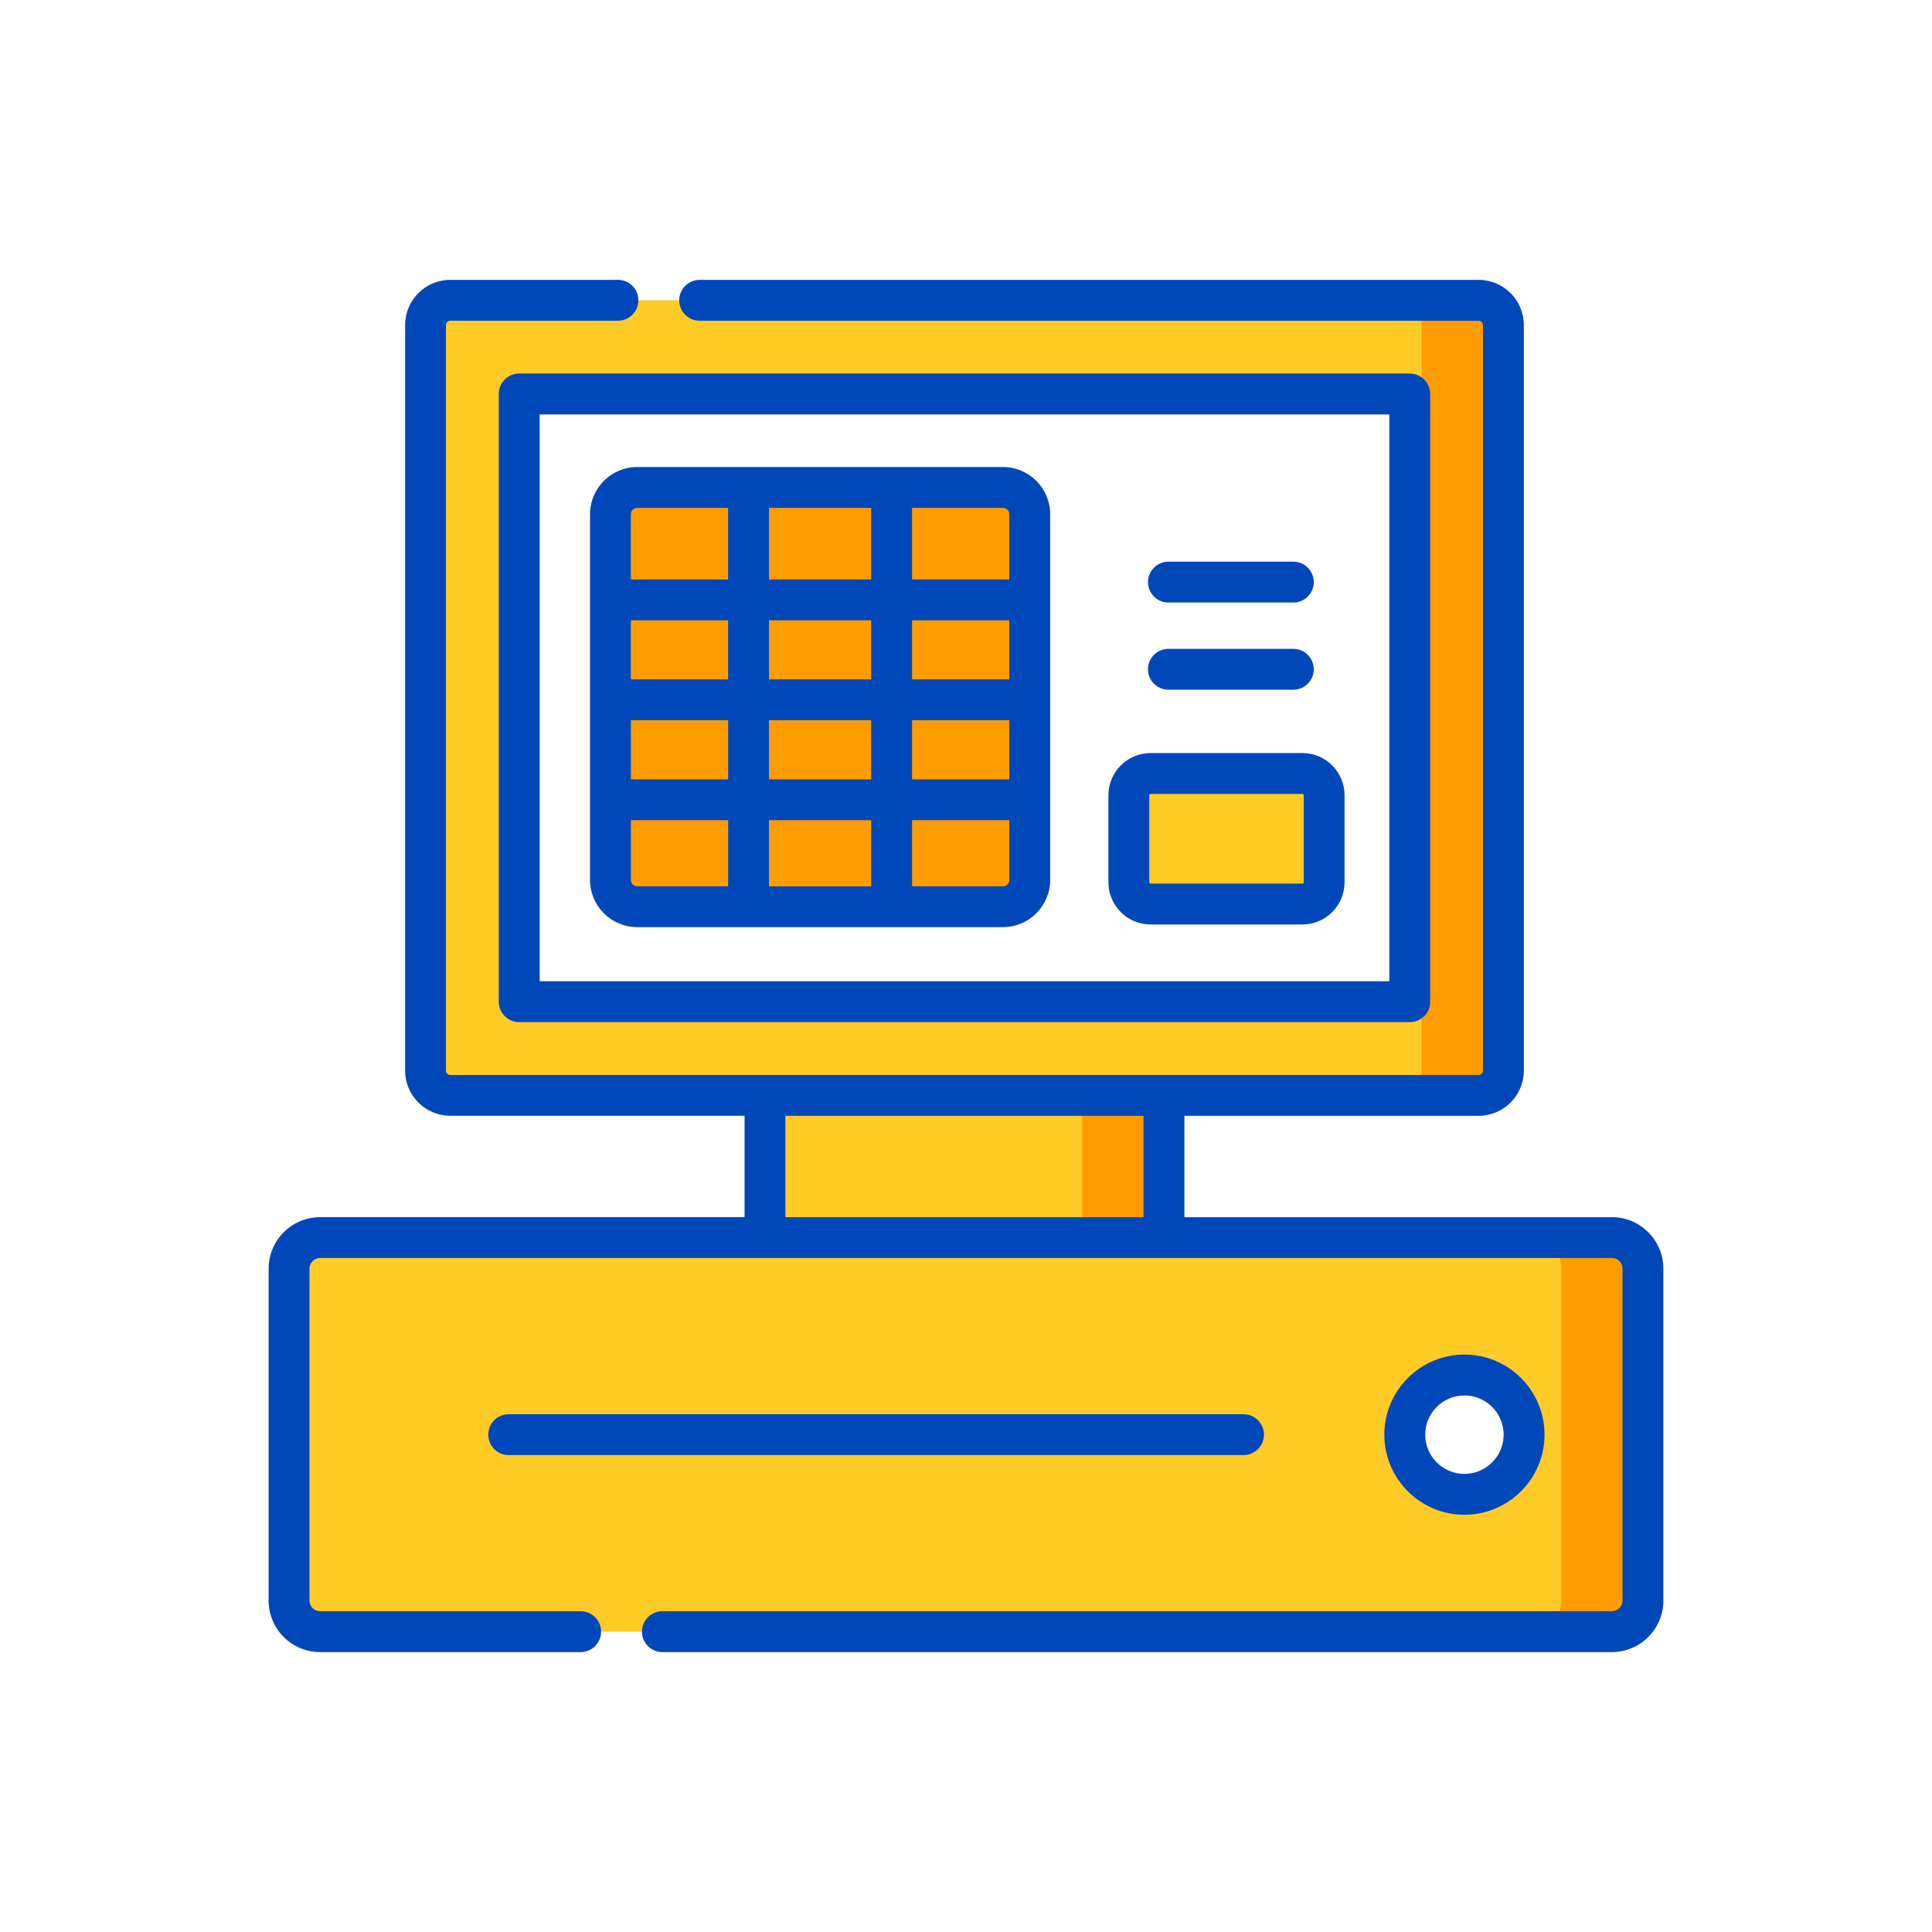 <?xml version="1.0" encoding="UTF-8"?>
<svg id="Icon" xmlns="http://www.w3.org/2000/svg" viewBox="0 0 500 500">
  <defs>
    <style>
      .cls-1 {
        fill: #ffcb27;
      }

      .cls-2 {
        fill: #ff9d00;
      }

      .cls-3 {
        fill: #0047ba;
      }
    </style>
  </defs>
  <path class="cls-1" d="M417.15,320.3H82.85c-4.44,0-8.04,3.6-8.04,8.04v85.9c0,4.44,3.6,8.04,8.04,8.04h334.3c4.44,0,8.04-3.6,8.04-8.04v-85.9c0-4.44-3.6-8.04-8.04-8.04ZM378.99,386.73c-8.53,0-15.44-6.91-15.44-15.44s6.91-15.44,15.44-15.44,15.44,6.91,15.44,15.44-6.91,15.44-15.44,15.44Z"/>
  <path class="cls-1" d="M382.66,77.72H116.55c-3.55,0-6.42,2.87-6.42,6.42v192.92c0,3.55,2.87,6.42,6.42,6.42h266.11c3.55,0,6.42-2.87,6.42-6.42V84.14c0-3.55-2.87-6.42-6.42-6.42ZM364.84,259.24h-230.47V101.96h230.47v157.28Z"/>
  <path class="cls-1" d="M197.97,283.48h103.26v36.81h-103.26v-36.81Z"/>
  <path class="cls-2" d="M416.75,320.3h-20.75c4.44,0,8.04,3.6,8.04,8.04v85.9c0,4.44-3.6,8.04-8.04,8.04h20.75c4.44,0,8.04-3.6,8.04-8.04v-85.9c0-4.44-3.6-8.04-8.04-8.04h0Z"/>
  <path class="cls-2" d="M382.66,77.72h-21.15c3.55,0,6.42,2.88,6.42,6.42v192.92c0,3.55-2.88,6.42-6.42,6.42h21.15c3.55,0,6.42-2.88,6.42-6.42V84.14c0-3.55-2.87-6.42-6.42-6.42h0Z"/>
  <path class="cls-2" d="M280.08,283.48h21.15v36.81h-21.15v-36.81Z"/>
  <path class="cls-1" d="M337.06,233.96h-39.29c-3.11,0-5.63-2.52-5.63-5.63v-22.54c0-3.11,2.52-5.63,5.63-5.63h39.29c3.11,0,5.63,2.52,5.63,5.63v22.54c0,3.11-2.52,5.63-5.63,5.63Z"/>
  <path class="cls-2" d="M259.57,234.67h-94.66c-3.83,0-6.93-3.1-6.93-6.93v-94.66c0-3.83,3.1-6.93,6.93-6.93h94.66c3.83,0,6.93,3.1,6.93,6.93v94.66c0,3.83-3.1,6.93-6.93,6.93Z"/>
  <g>
    <path class="cls-3" d="M417.15,315.01h-110.63v-26.24h76.14c6.46,0,11.71-5.25,11.71-11.71V84.14c0-6.46-5.25-11.71-11.71-11.71h-201.59c-2.92,0-5.29,2.37-5.29,5.29s2.37,5.29,5.29,5.29h201.59c.63,0,1.14.51,1.14,1.14v192.92c0,.63-.51,1.14-1.14,1.14H116.55c-.63,0-1.14-.51-1.14-1.14V84.14c0-.63.51-1.14,1.14-1.14h43.37c2.92,0,5.29-2.37,5.29-5.29s-2.37-5.29-5.29-5.29h-43.37c-6.46,0-11.71,5.25-11.71,11.71v192.92c0,6.46,5.25,11.71,11.71,11.71h76.14v26.24h-109.84c-7.35,0-13.33,5.98-13.33,13.33v85.9c0,7.35,5.98,13.33,13.33,13.33h67.43c2.92,0,5.29-2.37,5.29-5.29s-2.37-5.29-5.29-5.29h-67.43c-1.52,0-2.76-1.24-2.76-2.76v-85.9c0-1.52,1.24-2.76,2.76-2.76h334.3c1.52,0,2.76,1.24,2.76,2.76v85.9c0,1.52-1.24,2.76-2.76,2.76h-245.72c-2.92,0-5.29,2.37-5.29,5.29s2.37,5.29,5.29,5.29h245.72c7.35,0,13.33-5.98,13.33-13.33v-85.9c0-7.35-5.98-13.33-13.33-13.33h0ZM203.26,315.01v-26.24h92.68v26.24h-92.68Z"/>
    <path class="cls-3" d="M327.11,371.29c0-2.92-2.37-5.29-5.29-5.29h-190.17c-2.92,0-5.29,2.37-5.29,5.29s2.37,5.29,5.29,5.29h190.17c2.92,0,5.29-2.37,5.29-5.29Z"/>
    <path class="cls-3" d="M399.72,371.29c0-11.43-9.3-20.73-20.73-20.73s-20.73,9.3-20.73,20.73,9.3,20.73,20.73,20.73,20.73-9.3,20.73-20.73ZM368.84,371.29c0-5.6,4.55-10.15,10.15-10.15s10.15,4.55,10.15,10.15-4.55,10.15-10.15,10.15-10.15-4.55-10.15-10.15Z"/>
    <path class="cls-3" d="M129.08,101.96v157.27c0,2.92,2.37,5.29,5.29,5.29h230.47c2.92,0,5.29-2.37,5.29-5.29V101.96c0-2.92-2.37-5.29-5.29-5.29h-230.47c-2.92,0-5.29,2.37-5.29,5.29ZM139.66,107.25h219.89v146.7h-219.89V107.25Z"/>
    <path class="cls-3" d="M259.57,120.86h-94.66c-6.73,0-12.21,5.48-12.21,12.21v94.66c0,6.73,5.48,12.21,12.21,12.21h94.66c6.73,0,12.21-5.48,12.21-12.21v-94.66c0-6.73-5.48-12.21-12.21-12.21ZM199.01,201.7v-15.3h26.46v15.3h-26.46ZM225.47,212.27v17.11h-26.46v-17.11h26.46ZM225.47,160.53v15.3h-26.46v-15.3h26.46ZM199.01,149.96v-18.52h26.46v18.52h-26.46ZM261.21,175.83h-25.17v-15.3h25.17v15.3ZM188.43,175.83h-25.17v-15.3h25.17v15.3ZM163.27,186.4h25.17v15.3h-25.17v-15.3ZM236.04,186.4h25.17v15.3h-25.17v-15.3ZM261.21,133.08v16.88h-25.17v-18.52h23.53c.9,0,1.64.74,1.64,1.64ZM164.9,131.44h23.53v18.52h-25.17v-16.88c0-.9.74-1.64,1.64-1.64ZM163.27,227.74v-15.47h25.17v17.11h-23.53c-.9,0-1.64-.73-1.64-1.64ZM259.57,229.38h-23.53v-17.11h25.17v15.47c0,.9-.74,1.64-1.64,1.64Z"/>
    <path class="cls-3" d="M337.06,194.89h-39.29c-6.02,0-10.91,4.9-10.91,10.91v22.54c0,6.02,4.9,10.91,10.91,10.91h39.29c6.02,0,10.91-4.9,10.91-10.91v-22.54c0-6.02-4.9-10.91-10.91-10.91ZM337.4,228.34c0,.19-.15.34-.34.34h-39.29c-.19,0-.34-.15-.34-.34v-22.54c0-.19.15-.34.34-.34h39.29c.19,0,.34.15.34.34v22.54Z"/>
    <path class="cls-3" d="M302.39,178.5h32.32c2.92,0,5.29-2.37,5.29-5.29s-2.37-5.29-5.29-5.29h-32.32c-2.92,0-5.29,2.37-5.29,5.29s2.37,5.29,5.29,5.29Z"/>
    <path class="cls-3" d="M302.39,155.94h32.32c2.92,0,5.29-2.37,5.29-5.29s-2.37-5.29-5.29-5.29h-32.32c-2.92,0-5.29,2.37-5.29,5.29s2.37,5.29,5.29,5.29Z"/>
  </g>
</svg>